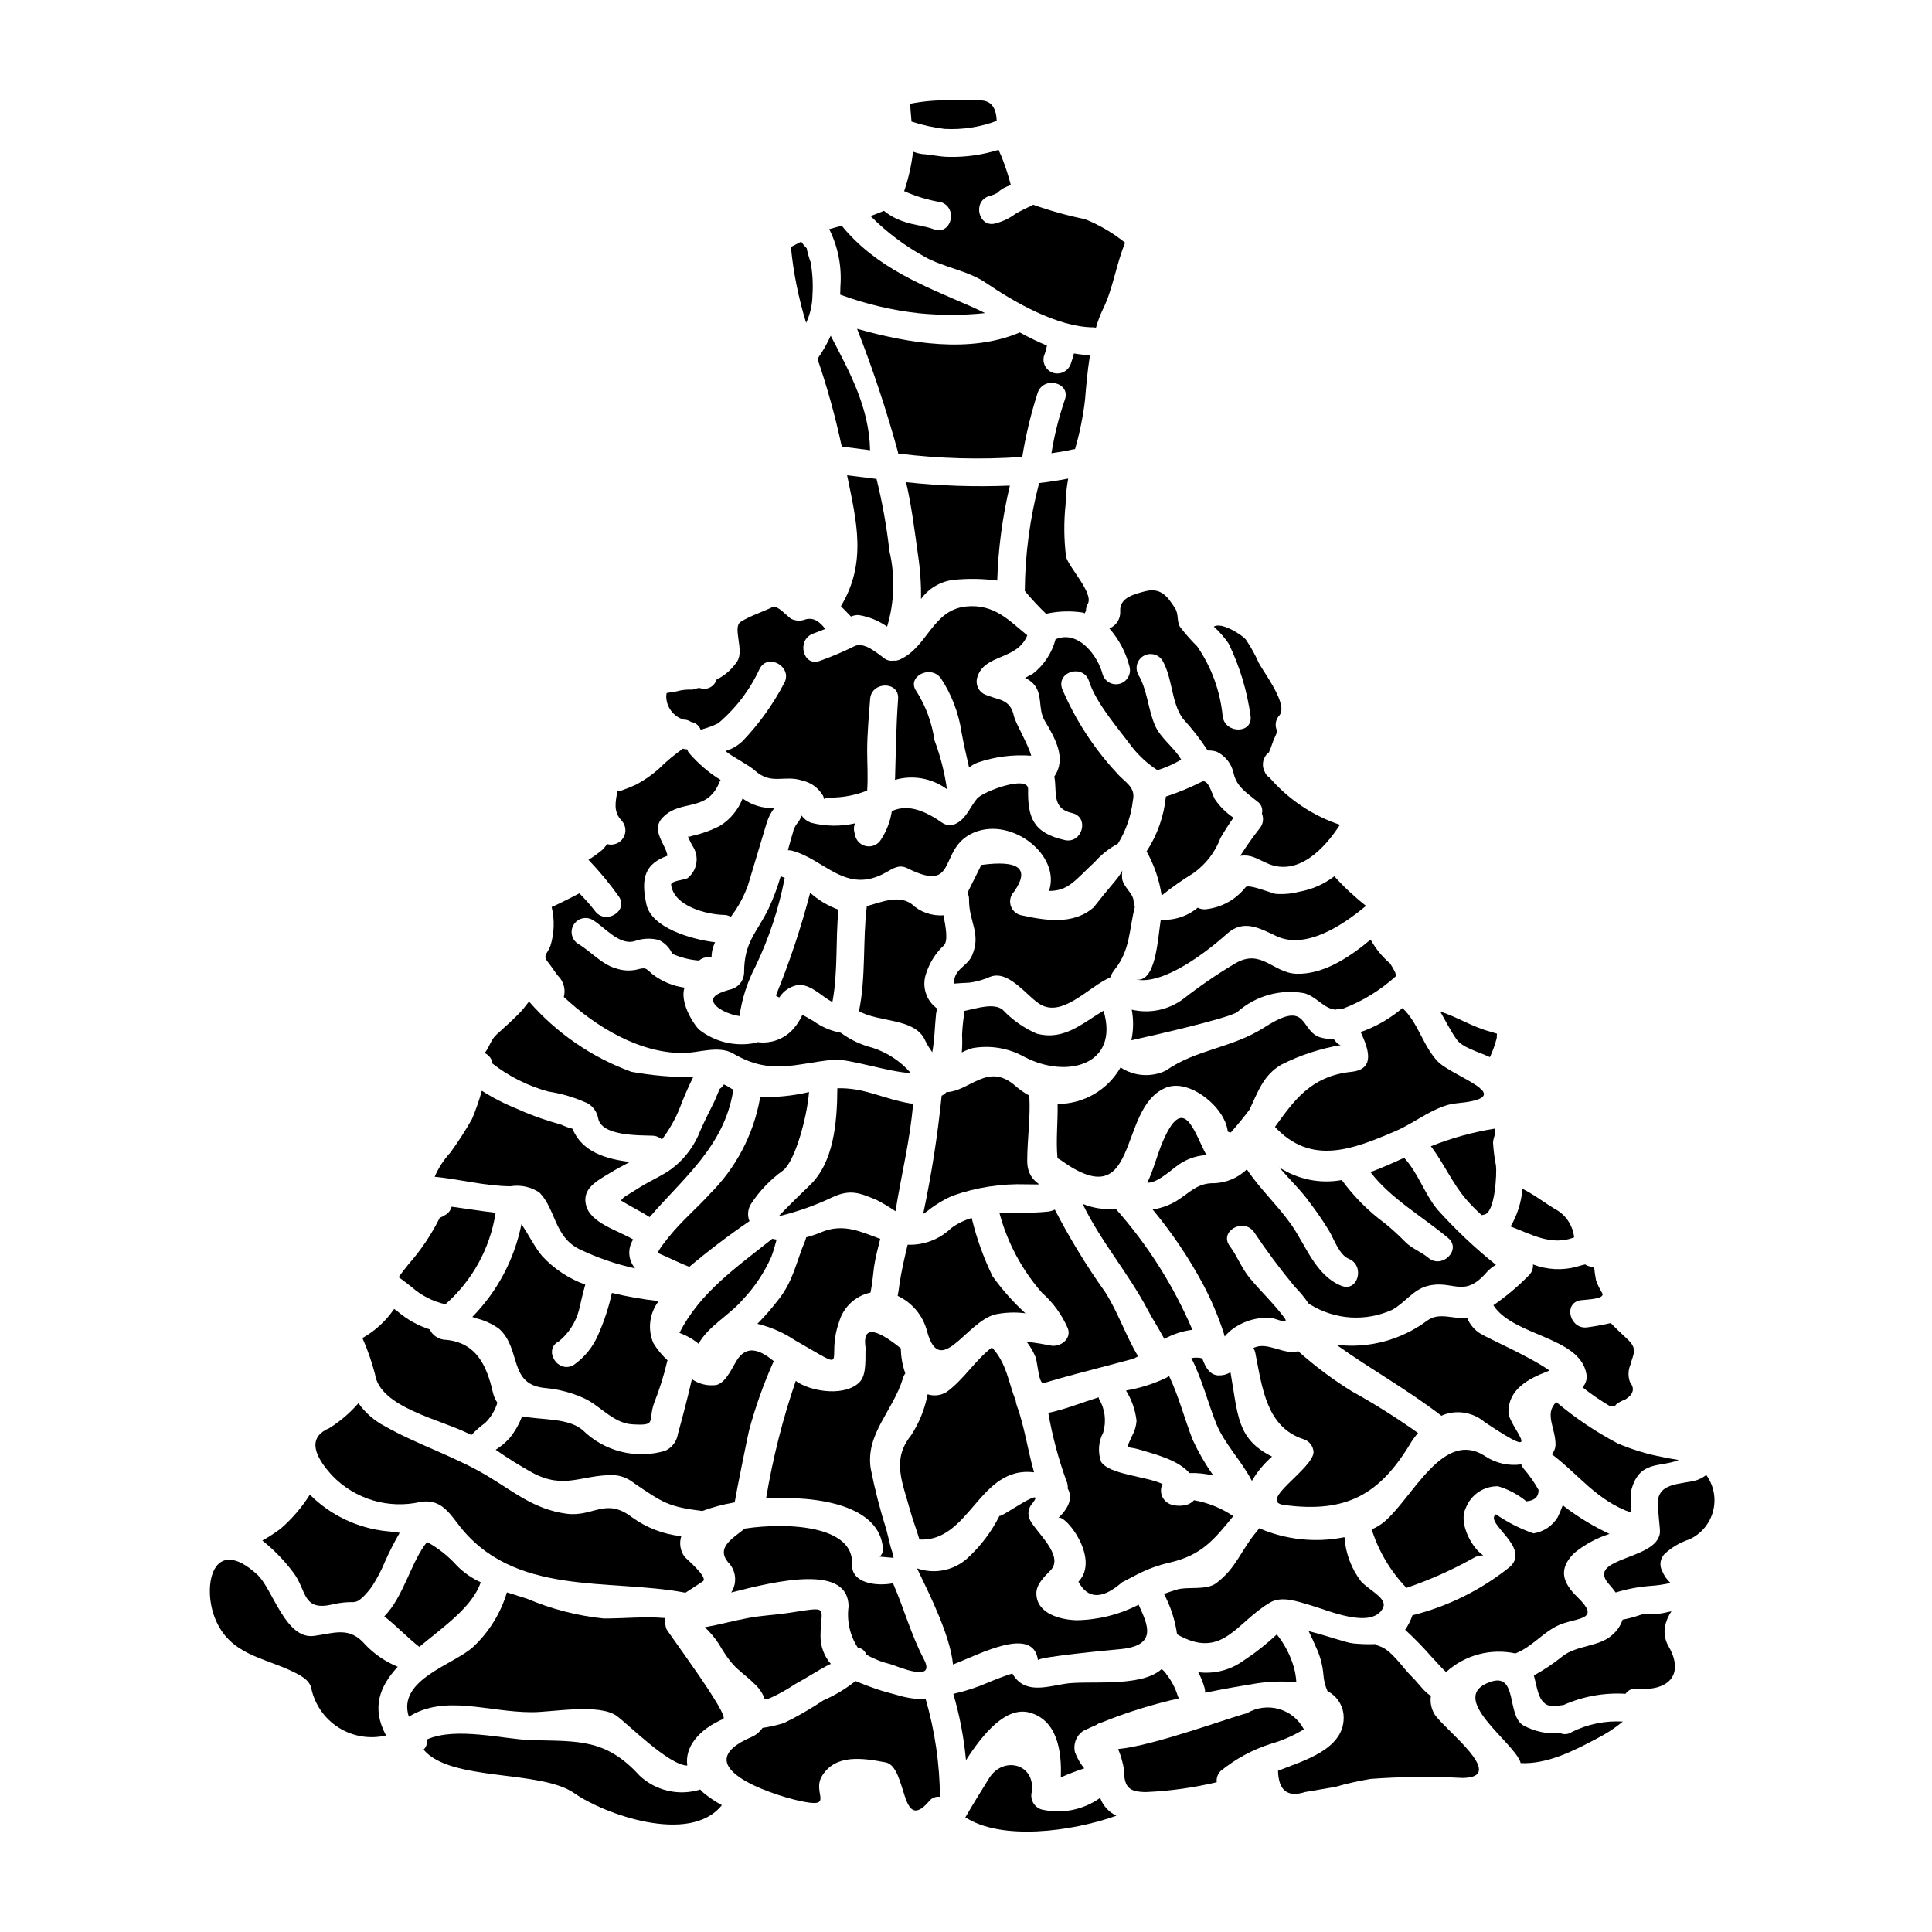 <?xml version="1.0" encoding="UTF-8"?>
<!-- Uploaded to: SVG Repo, www.svgrepo.com, Generator: SVG Repo Mixer Tools -->
<svg fill="#000000" width="800px" height="800px" version="1.1" viewBox="144 144 512 512" xmlns="http://www.w3.org/2000/svg">
 <g>
  <path d="m463.71 450.12c-3.348-6.277-6.027-16.879-11.762-3.121-1.254 3.027-2.285 7.055-3.898 10.434 2.996 0.16 7.152-4.328 9.406-5.477h0.004c1.906-1.102 4.051-1.734 6.25-1.836z"/>
  <path d="m342.53 522.99c1.676-6.195 3.832-12.246 6.445-18.105 0.031-0.066 0.062-0.098 0.094-0.16-3.148-2.578-6.539-4.328-9.211-1.062-1.516 1.836-3.094 6.602-5.992 7.375h0.004c-2.289 0.324-4.617-0.227-6.512-1.547-1.094 4.863-2.418 9.84-3.703 14.527-0.301 1.973-1.59 3.66-3.414 4.473-3.801 1.113-7.828 1.188-11.668 0.219-3.844-0.969-7.352-2.945-10.172-5.727-3.832-3.254-10.629-2.609-16.043-3.641-0.777 2.059-1.875 3.984-3.254 5.703-0.844 0.953-1.797 1.809-2.836 2.543-0.289 0.191-0.609 0.395-0.902 0.613 3.156 2.207 6.426 4.25 9.793 6.121 8.438 4.445 12.727 0.578 21.227 0.578 2.051 0.074 4.023 0.82 5.606 2.125 7.734 5.25 9.055 6.25 18.105 7.41 2.789-1.031 5.668-1.797 8.602-2.285 0.57-3.441 3.473-17.68 3.832-19.16z"/>
  <path d="m525.66 412.05c1.418 2.449 2.703 5.059 4.328 7.375 1.484 2.156 5.481 3.188 8.859 4.723 0.754-1.629 1.355-3.32 1.805-5.055 0-0.387 0.023-0.773 0.066-1.16l-1.934-0.582c-4.566-1.211-8.715-3.883-13.125-5.301z"/>
  <path d="m355.67 621.2c9.953 2.223 3.348-1.969 6.184-6.57 3.609-5.863 10.762-4.723 16.852-3.578 5.797 1.18 3.863 19.168 11.496 10.309 0.684-0.887 1.789-1.34 2.898-1.18-0.074-8.742-1.344-17.438-3.766-25.836-2.613-0.012-5.207-0.41-7.703-1.18-3.734-0.918-7.387-2.148-10.918-3.676-2.598 2.078-5.457 3.797-8.508 5.117-3.348 2.242-6.844 4.254-10.465 6.023-1.855 0.57-3.75 1-5.672 1.285-0.723 1.074-1.742 1.914-2.93 2.418-17.586 7.559 4.801 15.125 12.531 16.867z"/>
  <path d="m554.61 507.2c-5.055-3.609-15.715-8.246-18.164-9.699-1.66-0.98-2.941-2.488-3.641-4.281-3.769 0.484-7.312-1.641-10.629 0.789-6.891 5.125-15.484 7.406-24.008 6.379 9.117 6.508 18.875 11.918 27.832 18.809 0.195-0.105 0.398-0.203 0.609-0.285 3.723-1.34 7.879-0.578 10.887 1.996 17.234 11.531 6.25 1.18 6.25-2.703 0-5.996 5.25-8.859 10.5-10.824z"/>
  <path d="m329.57 618.24c-2.769 0.871-5.723 0.988-8.555 0.336s-5.438-2.047-7.551-4.043c-8.891-9.758-16.137-9.055-28.445-9.371-7.57-0.191-20.074-3.641-27.863-0.191v-0.004c0.152 0.996-0.184 2-0.902 2.707 7.152 8.57 30.926 5.219 39.973 11.562 7.574 5.379 30.539 13.852 39.078 3.148-1.75-0.934-3.402-2.047-4.926-3.316-0.293-0.281-0.551-0.539-0.809-0.828z"/>
  <path d="m231.32 522.44c-5.184 2.188-4.961 6.375 0.676 12.562 6.039 6.305 14.945 8.973 23.453 7.023 4.801-0.789 7.121 2.125 9.762 5.637 14.688 19.68 40.074 14.527 60.434 18.426 1.254-0.836 2.445-1.543 4.637-3.027 1.516-1.031-4.637-6.152-4.832-6.477h-0.004c-1.164-1.574-1.496-3.613-0.898-5.477-4.727-0.5-9.234-2.231-13.078-5.027-7.059-5.379-10.184 0.031-17.398-0.934-8.539-1.18-13.758-5.734-20.973-10.051-8.695-5.184-18.363-8.184-27.125-13.141h0.004c-2.777-1.449-5.172-3.535-6.988-6.09-2.215 2.559-4.801 4.773-7.668 6.574z"/>
  <path d="m344.52 590.8c0.984 1.016 1.73 2.238 2.188 3.574 0.461-0.086 0.914-0.207 1.355-0.355 2.309-1.051 4.531-2.289 6.637-3.703 3.027-1.609 5.961-3.609 8.984-5.156 0.164-0.086 0.336-0.152 0.516-0.191-1.805-2.055-2.785-4.707-2.754-7.441 0-7.926 2.801-7.797-8.469-6.09-3.609 0.547-7.152 0.676-10.727 1.355-3.867 0.707-7.637 1.77-11.469 2.449 1.43 1.312 2.684 2.809 3.734 4.441 4.203 7.215 5.527 6.606 10.004 11.117z"/>
  <path d="m385.59 383.57c-3.348-2.363-7.406-0.738-11.887 0.578v0.105c-1.094 9.016-0.191 18.684-2.062 27.703 5.219 3.031 14.531 1.77 17.398 7.477h-0.004c0.562 1.203 1.242 2.348 2.027 3.418 0.613-3.254 0.645-6.606 1-10.117 0.043-0.48 0.176-0.953 0.395-1.383-3.066-2.117-4.289-6.059-2.961-9.539 0.914-2.801 2.531-5.32 4.691-7.324 1.098-1.227 0.453-4.801-0.16-7.926-3.109 0.242-6.176-0.848-8.438-2.992z"/>
  <path d="m517.89 526.34c0.566-0.906 1.203-1.77 1.902-2.578-5.652-4.019-11.523-7.719-17.59-11.078-5.019-3.117-9.762-6.664-14.168-10.602-0.031 0-0.066 0.035-0.129 0.035-3.734 1.031-8.117-2.754-11.727-0.871v0.004c0.223 0.379 0.387 0.793 0.484 1.223 1.867 9.469 2.996 19.68 12.691 22.902 1.613 0.441 2.738 1.902 2.754 3.574-0.484 4.574-14.883 12.918-7.828 13.883 16.633 2.246 25.43-2.871 33.609-16.492z"/>
  <path d="m393.55 434.37c-1.062 10.52-2.699 20.973-4.894 31.312 0.332-0.172 0.645-0.375 0.93-0.609 2.07-1.672 4.344-3.066 6.769-4.156 6.277-2.238 12.922-3.273 19.582-3.055 7.344 0 0.289 0.871 0.289-6.219 0-5.766 0.906-11.562 0.547-17.297v-0.004c-1.352-0.734-2.617-1.617-3.766-2.641-7.281-6.297-11.887 1.484-18.23 1.738-0.332 0.402-0.75 0.719-1.227 0.93z"/>
  <path d="m240.05 498.6c1.355 3.078 2.465 6.254 3.316 9.504 1.289 8.953 17.32 11.98 25.258 16.043 0.105 0.039 0.199 0.094 0.289 0.16 1.117-1.188 2.348-2.266 3.672-3.223 1.504-1.484 2.613-3.32 3.223-5.344-0.559-0.824-0.957-1.742-1.18-2.711-1.676-7.312-4.449-13.109-12.273-13.949-1.406 0.012-2.75-0.574-3.703-1.609-0.309-0.336-0.551-0.73-0.711-1.156-3.082-0.977-5.941-2.555-8.41-4.641-0.32-0.254-0.707-0.547-1.094-0.789v0.004c-2.156 3.188-5.031 5.828-8.387 7.711z"/>
  <path d="m499.46 420.94c-0.395 0.094-1.156-0.355-2.027-1.613-1.129 0.059-2.262-0.062-3.352-0.355-5.766-1.574-3.059-10.371-14.852-2.801-8.918 5.734-17.91 5.734-26.316 11.566-3.859 1.832-8.398 1.504-11.949-0.867-1.68 2.941-4.109 5.391-7.039 7.094-2.93 1.703-6.262 2.598-9.648 2.598 0.098 4.894-0.48 9.469-0.031 14.398 0.273 0.117 0.535 0.258 0.785 0.422 21.254 15.352 14.957-13.465 27.703-19.039 5.606-2.481 13.109 3.285 15.496 8.023 0.605 1.098 1 2.297 1.156 3.543 0.266 0.059 0.527 0.133 0.785 0.223 1.738-1.996 3.414-3.996 4.992-6.121 2.223-4.723 3.641-9.086 8.375-11.852 5.008-2.547 10.379-4.309 15.922-5.219z"/>
  <path d="m249.64 482.46c1.16 0.84 2.285 1.676 3.414 2.578h-0.004c2.555 2.277 5.648 3.863 8.992 4.606 7.094-6.227 11.789-14.738 13.27-24.059 0-0.062 0.031-0.129 0.031-0.191-3.898-0.453-7.797-1.094-11.664-1.609l0.004-0.004c-0.234 0.945-0.855 1.75-1.711 2.219-0.223 0.129-0.449 0.262-0.703 0.395-0.227 0.117-0.465 0.215-0.711 0.293-2.227 4.492-5.039 8.672-8.359 12.426-0.906 1.094-1.742 2.223-2.559 3.348z"/>
  <path d="m284.19 409.41c-0.742 0.934-1.422 1.867-2.129 2.641-2.027 2.125-4.152 4.027-6.344 5.992-1.707 1.516-1.969 3.449-3.285 5.027v-0.004c0.992 0.445 1.738 1.312 2.031 2.363 0.023 0.137 0.035 0.281 0.031 0.422 4.394 3.414 9.418 5.934 14.785 7.406 3.621 0.555 7.144 1.617 10.473 3.148 1.441 0.832 2.449 2.258 2.754 3.898 0.871 4.894 11.18 4.512 14.594 4.672 0.867 0.055 1.684 0.406 2.32 1 1.875-2.477 3.422-5.184 4.606-8.055 1.078-2.883 2.305-5.715 3.672-8.473-5.5 0.043-10.988-0.43-16.395-1.418-10.465-3.82-19.793-10.227-27.113-18.621z"/>
  <path d="m269.05 440.62c-1.734 3.047-3.637 5.996-5.703 8.828-1.738 1.887-3.144 4.051-4.152 6.41 6.691 0.645 13.273 2.449 20.074 2.516 2.684-0.449 5.441 0.148 7.699 1.672 4.285 4.328 3.902 11.695 10.535 14.98 4.723 2.277 9.695 3.992 14.816 5.117-1.863-2.156-2.074-5.285-0.516-7.668-4.188-2.449-11.211-4.348-12.465-8.953-1.254-4.606 3.027-6.637 6.25-8.633 1.707-1.062 3.543-2 5.344-2.965-6.297-0.738-12.758-2.672-15.203-8.793-1.02-0.254-2.012-0.613-2.961-1.066-1.84-0.516-3.641-1.094-5.449-1.703-2.125-0.742-4.121-1.516-6.152-2.449h0.004c-3.305-1.32-6.481-2.941-9.484-4.848-0.715 2.57-1.594 5.098-2.637 7.555z"/>
  <path d="m396.85 404.67c0.867-0.098 2.219-0.16 4.121-0.262 1.898-0.266 3.754-0.793 5.508-1.574 5.117-1.902 10.113 5.863 13.621 7.57 5.902 2.902 12.469-4.93 18.105-7.375l0.004-0.004c0.293-0.766 0.707-1.48 1.223-2.125 4.156-5.188 3.766-10.598 5.312-16.531-0.199-0.457-0.309-0.949-0.32-1.449 0-2.188-2.898-3.898-3.059-6.246-0.223-2.965 1-2.547-1.996 0.996-1.902 2.223-3.738 4.481-5.543 6.797-5.379 4.723-12.727 3.512-19.457 2.031v-0.004c-1.258-0.371-2.234-1.379-2.562-2.652s0.031-2.625 0.953-3.566c4.219-6.055 1.32-8.406-8.699-7.055-1.18 2.363-2.32 4.672-3.481 6.992-0.066 0.094-0.129 0.223-0.223 0.395 0.324 0.531 0.48 1.148 0.449 1.773-0.062 5.926 3.316 9.055 0.789 14.852-1.316 3.019-4.922 3.551-4.746 7.438z"/>
  <path d="m540.12 443.1c-5.801 0.918-11.477 2.484-16.926 4.672 3.445 4.481 5.637 9.762 9.406 14.141 1.273 1.461 2.641 2.84 4.09 4.121 0.168-0.055 0.34-0.098 0.516-0.125 3.059-0.293 3.481-11.117 3.25-12.949h0.004c-0.406-2.027-0.672-4.086-0.789-6.152 0.027-1.289 0.898-2.547 0.449-3.707z"/>
  <path d="m596.17 534.88c-0.789 0.621-1.684 1.102-2.641 1.414-4.219 1.18-10.73 0.453-10.18 6.891 0.16 2.062 0.355 4.094 0.547 6.156 0.738 8.266-20.262 7.055-13.434 14.562l0.004 0.004c0.605 0.676 1.176 1.387 1.707 2.125 2.953-0.918 6-1.5 9.082-1.738 1.836-0.117 3.656-0.383 5.445-0.789-0.953-0.875-1.699-1.953-2.191-3.148-0.812-1.469-0.574-3.297 0.582-4.512 1.883-1.77 4.141-3.102 6.602-3.894 3.109-1.422 5.422-4.164 6.289-7.473 0.867-3.309 0.203-6.832-1.812-9.598z"/>
  <path d="m200.95 572.79c3.832 9.695 12.691 10.371 20.582 14.168 1.805 0.871 4.418 2.156 4.934 4.328v0.004c0.887 4.344 3.5 8.141 7.242 10.523 3.738 2.379 8.285 3.137 12.598 2.102-3.996-7.441-1.574-13.141 3.094-18.199-3.211-1.328-6.117-3.301-8.535-5.797-4.25-5.027-8.184-3.094-13.656-2.387-7.57 1-10.922-12.434-14.98-16.203-11.785-10.832-14.691 2.859-11.277 11.461z"/>
  <path d="m289.63 399.52c0.789 1 1.449 2.094 2.25 3.094 1.445 1.41 2.047 3.477 1.574 5.441 0 0.031-0.035 0.062-0.066 0.129 8.66 8.055 20.039 14.883 31.57 14.883 4.121 0 9.445-2.125 13.336 0.129 10.016 5.859 16.363 2.641 26.574 1.641 3.961-0.355 14.621 3.285 20.52 3.543v0.004c-2.719-3.133-6.242-5.461-10.188-6.731-3.023-0.766-5.871-2.113-8.379-3.965-2.629-0.488-5.117-1.555-7.281-3.125l-2.898-1.641h0.004c-0.574 1.277-1.32 2.469-2.227 3.539-2.375 2.824-6.039 4.223-9.691 3.707-0.105 0.059-0.211 0.113-0.324 0.16-5.367 1.168-10.98-0.145-15.273-3.574-1.934-2.16-4.93-7.477-3.734-11.02-3.082-0.43-6-1.648-8.469-3.543-1.934-1.613-1.516-1.938-4.449-1.18-1.766 0.336-3.586 0.199-5.281-0.395-3.734-1.027-6.668-4.539-9.922-6.438v-0.004c-1.734-1.047-2.309-3.293-1.289-5.047 1.023-1.75 3.262-2.359 5.027-1.363 3.219 1.902 6.992 6.797 11.113 5.668 2.074-0.766 4.332-0.875 6.473-0.32 1.582 0.746 2.84 2.039 3.543 3.637 2.246 1.023 4.656 1.637 7.117 1.809 0.914-0.785 2.148-1.078 3.316-0.789-0.02-1.406 0.301-2.797 0.934-4.059-6.477-0.789-16.926-3.863-18.23-10.117-1.547-7.246-0.16-10.695 5.606-12.82-0.547-3.254-4.606-6.828-1.156-10.234 4.828-4.863 11.727-1.094 15.008-9.445l-0.004 0.004c0.059-0.141 0.133-0.273 0.23-0.395-3.172-1.961-6.019-4.406-8.441-7.246-0.195-0.254-0.328-0.555-0.391-0.871-0.293 0-0.586-0.031-0.871-0.098l-0.254-0.094h-0.004c-2.297 1.602-4.453 3.402-6.441 5.379-1.809 1.609-3.805 2.996-5.945 4.137-1.27 0.59-2.57 1.113-3.894 1.574-0.395 0.031-0.742 0.098-1.129 0.16-0.449 2.965-1.156 5.41 1.18 7.871 1.125 1.262 1.281 3.109 0.387 4.543-0.895 1.43-2.629 2.098-4.25 1.641-0.422 0.516-0.809 1.031-1.254 1.484h-0.004c-1.16 0.988-2.402 1.883-3.707 2.672 2.914 3.047 5.606 6.301 8.055 9.73 2.676 3.961-3.734 7.664-6.406 3.734h-0.004c-1.25-1.609-2.606-3.137-4.059-4.574-2.801 1.48-7.086 3.609-7.344 3.609 0.828 3.402 0.715 6.965-0.324 10.305-1.008 2.586-2.293 2.41-0.23 4.859z"/>
  <path d="m333.88 324.11c-0.258 0.883-0.867 1.625-1.684 2.051-0.82 0.426-1.773 0.5-2.648 0.203-0.613-0.191-1.609 0.395-2.223 0.395-1.305-0.07-2.609 0.07-3.867 0.422-0.902 0.254-1.871 0.289-2.801 0.48-0.031 0.227-0.062 0.484-0.098 0.742-0.027 2.879 1.832 5.434 4.578 6.297 0.727-0.012 1.438 0.211 2.027 0.641h0.062c1.121 0.191 2.059 0.965 2.449 2.031 1.613-0.398 3.18-0.973 4.672-1.707 4.676-3.961 8.422-8.898 10.984-14.465 2.191-4.219 8.73-0.48 6.539 3.738h-0.004c-2.941 5.652-6.672 10.859-11.078 15.461-1.285 1.223-2.844 2.129-4.543 2.641 2.285 1.805 5.797 3.418 7.797 5.156 4.508 3.996 7.664 1.031 12.723 2.703v0.004c2.098 0.484 3.922 1.766 5.09 3.574 0.289 0.375 0.469 0.82 0.516 1.289 0.16-0.16 0.582-0.355 1.707-0.395 3.25-0.004 6.473-0.602 9.504-1.77 0.07-0.039 0.148-0.062 0.227-0.066 0.254-3.672 0-7.438 0-10.531 0-4.512 0.449-9.246 0.789-13.777 0.355-4.723 7.766-4.766 7.41 0-0.516 7.027-0.613 14.078-0.809 21.133 0 0.098-0.031 0.223-0.031 0.324v-0.004c4.719-1.367 9.801-0.465 13.758 2.449l0.031 0.031c-0.629-4.445-1.738-8.809-3.32-13.012-0.656-4.578-2.266-8.969-4.723-12.887-2.871-3.801 3.574-7.277 6.406-3.543h0.004c2.863 4.328 4.738 9.234 5.496 14.371 0.449 2.481 1.254 6.121 1.996 9.309 0.711-0.586 1.52-1.043 2.387-1.352 4.523-1.535 9.312-2.137 14.074-1.773-0.707-2.832-4.188-8.695-4.574-10.5-1.062-4.859-4.281-4.09-8.055-5.902l0.004-0.004c-1.441-0.859-2.137-2.566-1.711-4.188 1.738-6.508 10.566-4.543 13.305-11.309-4.766-3.863-8.762-8.438-16.301-7.637-8.793 0.938-10.148 10.664-17.32 13.98h0.004c-0.574 0.301-1.227 0.422-1.871 0.355-0.852 0.145-1.727-0.078-2.41-0.609-2.129-1.547-5.481-4.543-8.055-3.148-2.906 1.445-5.898 2.715-8.957 3.801-4.445 1.77-6.344-5.41-1.969-7.152 1.129-0.453 2.254-0.84 3.348-1.289-1.32-1.641-2.754-3.09-5.117-2.574h0.004c-1.289 0.539-2.746 0.488-3.996-0.133-0.965-0.676-3.672-3.672-4.797-3.125-2.754 1.355-5.926 2.316-8.504 3.938-2.285 1.418 0.969 7.438-0.902 10.434h-0.004c-1.371 2.098-3.277 3.789-5.519 4.898z"/>
  <path d="m574.07 600.23c-4.664-0.273-9.32 0.676-13.504 2.758-0.902 0.633-2.07 0.754-3.09 0.32-3.394 0.289-6.801-0.43-9.789-2.062-4.481-2.606-1.387-14.105-8.73-11.527-11.887 4.121 6.57 16.137 8.023 21.453v0.066c7.055 0.355 14.168-3.285 20.324-6.574h-0.004c2.418-1.219 4.688-2.703 6.769-4.434z"/>
  <path d="m499.46 484.75c-6.891-2.801-9.34-10.727-13.434-16.461-3.481-4.894-8.215-9.309-11.594-14.398-2.328 2.231-5.383 3.535-8.602 3.672-4.606-0.129-6.606 2.609-10.211 4.797-1.895 1.105-3.984 1.84-6.156 2.164 5.113 6.16 9.598 12.816 13.383 19.871 2.195 4.152 4.027 8.484 5.477 12.949 0.098 0.355 0.16 0.582 0.223 0.84 0.77-0.902 1.66-1.699 2.641-2.363 2.848-1.906 6.25-2.805 9.668-2.547 1.062 0.031 5.09 2.062 3.512-0.062-2.754-3.703-6.219-6.957-9.184-10.531-2.188-2.641-3.281-5.797-5.312-8.504-2.832-3.832 3.574-7.539 6.41-3.734v-0.004c3.352 5.027 6.965 9.875 10.82 14.527 1.383 1.398 2.633 2.918 3.738 4.543 0.129 0.062 0.289 0.16 0.449 0.254 6.566 4.031 14.707 4.527 21.711 1.324 3.191-1.77 5.543-5.281 9.152-6.25 6.859-1.902 9.664 3.543 15.883-3.734 0.695-0.762 1.508-1.406 2.41-1.902-5.559-4.453-10.742-9.352-15.504-14.648-3.512-4.285-5.09-9.664-8.828-13.723-2.965 1.352-5.902 2.672-8.922 3.797 5.379 7.059 13.918 11.855 20.586 17.461 3.641 3.094-1.609 8.312-5.25 5.25-1.871-1.574-4.414-2.481-6.121-4.219-1.68-1.719-3.453-3.344-5.312-4.863-4.41-3.227-8.289-7.117-11.504-11.535-5.742 1.051-11.672-0.148-16.559-3.348 2.672 3.188 5.832 6.152 8.086 9.344 1.82 2.394 3.519 4.875 5.094 7.438 1.32 2.223 2.672 6.375 5.215 7.441 4.379 1.777 2.481 8.93-1.965 7.156z"/>
  <path d="m359.31 222.25c0.195-2.93 0.031-5.875-0.484-8.762-0.441-1.223-0.797-2.473-1.062-3.742-0.016-0.016-0.039-0.027-0.062-0.031-0.504-0.52-0.969-1.078-1.387-1.672-1.289 0.676-2.578 1.32-2.609 1.387-0.031 0.066-0.062 0.094-0.098 0.16 0.668 6.777 2.019 13.473 4.027 19.98 1.07-2.297 1.641-4.789 1.676-7.32z"/>
  <path d="m510.42 570.31c1.449-2.547-2.801-4.383-5.606-7.059l0.004 0.004c-2.656-3.426-4.227-7.566-4.512-11.887-7.602 1.535-15.492 0.711-22.613-2.363-0.129 0.16-0.227 0.355-0.395 0.547-4.606 5.41-5.512 9.84-10.949 13.98-2.672 2.027-7.699 0.84-10.531 1.738-1.18 0.355-2.254 0.738-3.348 1.125l-0.004 0.004c1.773 3.348 2.949 6.977 3.477 10.727 12.047 6.859 15.527-3.094 24.645-8.441 3.188-1.867 7.477-0.191 10.664 0.707 4.574 1.305 16.012 6.426 19.168 0.918z"/>
  <path d="m408.14 176.04c-0.129-2.996-1.094-5.445-4.477-5.445l-7.894 0.004c-3.543-0.09-7.086 0.211-10.562 0.898-0.031 0.031 0.16 2.574 0.355 4.723 2.84 0.926 5.762 1.57 8.73 1.934 4.711 0.262 9.43-0.457 13.848-2.113z"/>
  <path d="m460.22 375.42c3.309-2.332 5.836-5.609 7.246-9.402 1.094-1.871 2.191-3.609 3.418-5.316-1.941-1.301-3.617-2.965-4.934-4.898-0.789-1.387-1.703-5.41-3.414-4.668h0.004c-3.086 1.559-6.285 2.883-9.57 3.961-0.508 5.184-2.266 10.168-5.117 14.527 2.027 3.625 3.383 7.586 3.996 11.691 2.664-2.137 5.461-4.106 8.371-5.894z"/>
  <path d="m285.02 597.75c5.348 0 17.75-2.383 22.434 1 2.965 2.156 13.855 13.109 18.684 13.141-0.707-4.992 3.148-9.602 9.504-12.336 1.934-0.789-14.957-23.324-15.109-24.008h0.004c-0.23-0.898-0.352-1.824-0.355-2.754-5.375-0.453-10.695 0.125-16.199 0.125-7-0.723-13.852-2.492-20.328-5.25-1.676-0.547-3.484-1.094-5.316-1.672-1.637 5.469-4.68 10.41-8.824 14.336-5.059 4.797-20.359 8.695-17.172 18.617 9.648-5.996 20.828-1.199 32.68-1.199z"/>
  <path d="m497.61 376.23c-2.734 2.094-5.934 3.5-9.324 4.094-2.055 0.535-4.184 0.719-6.301 0.551-1.156-0.227-7.344-2.754-7.922-1.707v-0.004c-2.484 3.141-6.082 5.195-10.047 5.734-0.887 0.188-1.809 0.062-2.613-0.352-2.731 2.285-6.238 3.426-9.789 3.188-0.84 5.445-1.324 17.137-6.828 15.785 7.215 1.77 18.777-7.023 24.402-12.078 4.348-3.898 8.602-1.48 13.078 0.645 7.57 3.543 17.105-2.481 23.742-8.023-3.019-2.367-5.828-4.988-8.398-7.832z"/>
  <path d="m515.67 411.14c-2.863 2.43-6.094 4.387-9.57 5.797-0.516 0.191-1.031 0.395-1.516 0.547 2 4.328 4.094 9.887-2.481 10.562-10.855 1.129-15.332 7.871-20.227 14.594 9.664 10.34 20.617 5.992 32.273 0.965 4.93-2.125 10.371-6.731 15.816-7.215 6.926-0.645 8.121-1.902 6.832-3.449v0.004c-0.254-0.18-0.484-0.395-0.676-0.641-2.578-2.125-8.762-4.723-10.953-6.863-4.027-4.059-5.25-10.34-9.5-14.301z"/>
  <path d="m512.41 399.35c-2.094-1.785-3.848-3.934-5.184-6.344-5.863 4.894-12.594 9.246-19.621 9.055-6.215-0.191-9.309-6.766-16.168-2.801v-0.004c-4.809 2.848-9.422 6-13.82 9.445-3.914 2.934-8.926 3.984-13.688 2.867 0.496 2.684 0.465 5.438-0.102 8.109 3.062-0.672 25.898-5.797 28.09-7.504h0.004c4.84-4.285 11.383-6.117 17.746-4.961 3.254 0.902 5.219 4.156 8.312 4.348 0.562-0.188 1.152-0.266 1.742-0.223 0.094-0.031 0.156 0 0.289-0.066l-0.004-0.004c5.144-1.973 9.875-4.891 13.949-8.598-0.047-0.316-0.109-0.625-0.191-0.934-0.402-0.82-0.855-1.617-1.355-2.387z"/>
  <path d="m271.4 563.32c-2.352-1.062-4.488-2.547-6.301-4.387-2.269-2.523-4.949-4.652-7.922-6.297-4.219 5.188-6.219 14.562-11.34 19.715 3.223 2.512 6.188 5.672 9.277 8.086 6.59-5.461 14.094-10.613 16.285-17.117z"/>
  <path d="m221.57 560.52c3.832 4.797 2.363 10.727 10.789 8.602 1.766-0.398 3.57-0.582 5.383-0.547 0.16 0 0.293-0.098 0.453-0.098 1.383-0.098 3.938-3.348 4.574-4.348l-0.004-0.004c1.25-1.965 2.328-4.031 3.219-6.184 1.164-2.648 2.481-5.231 3.938-7.731-1.062-0.191-2.191-0.324-3.387-0.422l0.004 0.004c-7.723-0.789-14.934-4.211-20.422-9.695-2.121 3.371-4.727 6.406-7.734 9.016-1.547 1.16-3.172 2.211-4.859 3.148 3.016 2.406 5.723 5.18 8.047 8.258z"/>
  <path d="m522.34 592.82c-1.609-1.355-2.754-3.125-4.285-4.574-2.254-2.223-5.312-6.957-8.375-7.953-0.41-0.117-0.793-0.316-1.125-0.586-2 0.078-4 0.012-5.992-0.191-1.902-0.191-7.152-2.125-11.758-3.25 0.707 1.418 1.352 2.867 1.934 4.219 1.086 2.277 1.75 4.734 1.969 7.246 0.102 1.535 0.473 3.039 1.094 4.449 2.66 1.352 4.32 4.098 4.285 7.082 0 8.57-11.246 11.5-17.398 14.012 0.129 5.25 2.547 7.121 7.152 5.637 2.672-0.449 5.312-0.902 7.957-1.352l0.004 0.004c3.082-0.887 6.211-1.598 9.371-2.129 8.121-0.602 16.273-0.688 24.402-0.258 12.367-0.129-5.25-13.207-7.441-16.945-0.848-1.445-1.18-3.137-0.934-4.797-0.297-0.188-0.582-0.395-0.859-0.613z"/>
  <path d="m417.8 198.25c-0.125 0.062-0.191 0.16-0.32 0.223v0.004c-1.5 0.645-2.965 1.375-4.383 2.191-1.52 1.148-3.25 1.988-5.09 2.481-4.543 1.512-6.477-5.637-1.969-7.152 0.762-0.191 1.5-0.473 2.195-0.84 0.453-0.438 0.949-0.832 1.477-1.18 0.703-0.363 1.426-0.688 2.164-0.965-0.652-2.519-1.461-4.992-2.418-7.41-0.293-0.676-0.582-1.285-0.84-1.898-4.246 1.34-8.688 1.969-13.141 1.867-2.449 0-4.641-0.609-7.023-0.738v-0.004c-0.852-0.109-1.684-0.328-2.484-0.645-0.41 3.562-1.203 7.074-2.359 10.469 3.16 1.402 6.481 2.398 9.891 2.965 4.445 1.641 2.543 8.793-1.969 7.152-2.609-0.969-5.41-1.094-8.055-2.062h0.004c-1.902-0.613-3.672-1.574-5.219-2.836-1.156 0.484-2.363 0.934-3.543 1.387 4.215 4.254 9.02 7.875 14.27 10.758 5.059 2.871 11.434 3.641 16.266 6.926 7.246 4.93 18.941 11.809 28.602 11.809h0.004c0.195 0.016 0.391 0.047 0.582 0.094 0.473-1.703 1.098-3.363 1.867-4.957 2.641-5.316 3.512-11.984 5.863-17.559-3.211-2.602-6.793-4.707-10.625-6.246-4.668-0.953-9.262-2.234-13.746-3.832z"/>
  <path d="m468.02 333.8c-0.645-6.644-2.973-13.02-6.762-18.52-1.59-1.578-3.074-3.258-4.445-5.027-0.996-1.355-0.418-3.481-1.352-4.961-2.094-3.316-3.902-5.734-8.215-4.543-2.481 0.676-6.543 1.574-6.379 5.117 0.172 2.019-0.988 3.914-2.867 4.672 2.559 2.926 4.391 6.414 5.348 10.18 0.492 1.957-0.668 3.949-2.613 4.484-1.945 0.535-3.961-0.582-4.535-2.516-1.18-4.723-6.379-11.887-12.469-9.277-0.945 3.613-3.051 6.816-5.992 9.117-0.129 0.062-1 0.547-2.094 1.129 0.762 0.34 1.461 0.809 2.062 1.387 2.832 2.867 1.223 6.731 3.148 9.949 2.832 4.769 5.828 10.02 2.543 14.789 0.809 3.996-0.871 8.438 4.723 9.695 4.672 1.062 2.707 8.215-1.969 7.152-8.246-1.867-9.84-5.828-9.695-13.496 0.062-3.863-11.984 0.613-13.531 2.512-1.867 2.254-2.754 5.059-5.344 6.512v-0.008c-1.148 0.691-2.586 0.691-3.734 0-3.996-2.801-8.859-5.348-13.5-3.191-0.41 2.703-1.398 5.285-2.898 7.574-0.773 1.25-2.207 1.934-3.664 1.746-1.457-0.188-2.672-1.211-3.102-2.617-0.094-0.395-0.16-0.742-0.254-1.098h-0.004c-0.207-0.781-0.152-1.613 0.164-2.363-3.801 0.859-7.754 0.816-11.535-0.129-1.051-0.352-1.965-1.027-2.609-1.934-0.234 0.629-0.547 1.227-0.934 1.773-0.422 0.484-0.766 1.027-1.027 1.609-0.066 0.188-0.141 0.371-0.23 0.551-0.027 0.082-0.035 0.168-0.031 0.258-0.516 1.641-0.965 3.316-1.418 4.996v-0.004c0.324 0 0.648 0.031 0.965 0.094 8.699 2.191 14.402 11.855 25.066 5.766 1.934-1.094 3.445-2.156 5.606-1.094 13.914 6.957 7.824-5.348 17.711-9.469 10.117-4.188 23.035 6.152 19.84 15.492 5.156 0 6.894-2.801 12.082-7.633h0.004c1.754-1.984 3.848-3.641 6.184-4.894 2.137-3.469 3.488-7.367 3.961-11.414 0.836-3.703-2.129-4.766-4.383-7.438v-0.004c-6.051-6.531-10.922-14.062-14.398-22.258-1.449-4.578 5.703-6.512 7.152-1.969 1.871 5.863 7.699 12.469 11.371 17.43 1.891 2.406 4.168 4.484 6.734 6.152 0 0.02 0.012 0.031 0.031 0.031 2.203-0.68 4.316-1.621 6.297-2.801-1.871-3.281-5.543-5.668-7.023-9.246-1.805-4.328-1.934-9.18-4.348-13.27-0.949-1.762-0.332-3.957 1.398-4.965 1.727-1.008 3.941-0.465 5.008 1.227 2.707 4.641 2.32 11.242 5.449 15.43 2.41 2.617 4.594 5.43 6.539 8.41 0.84-0.047 1.684 0.074 2.477 0.355 2.281 1.137 3.91 3.262 4.414 5.762 0.84 3.609 3.641 5.219 6.297 7.41 1.023 0.711 1.496 1.984 1.18 3.188 0.555 1.324 0.32 2.844-0.609 3.938-1.828 2.324-3.539 4.742-5.117 7.246 2.801-0.395 4.156 0.676 7.121 1.996 8.152 3.609 15.203-3.898 19.285-10.211-7.211-2.41-13.641-6.715-18.617-12.465-0.645-0.406-1.133-1.02-1.383-1.738-0.859-1.734-0.363-3.832 1.18-4.996 0.289-0.707 0.609-1.418 0.836-2.156 0.324-1.129 1-2.285 1.387-3.449h-0.004c-0.73-1.367-0.512-3.051 0.547-4.188 2.484-2.801-4.184-11.434-5.477-13.945h0.004c-0.941-2.137-2.074-4.188-3.383-6.121-0.871-1.18-6.543-4.832-8.504-3.449v0.004c1.488 1.336 2.812 2.852 3.934 4.508 2.938 6.066 4.894 12.555 5.801 19.234 0.562 4.719-6.848 4.652-7.398-0.02z"/>
  <path d="m435.55 620.46c-4.504 3.211-10.172 4.328-15.559 3.062-1.926-0.613-3.051-2.609-2.578-4.574 1.094-7.543-7.57-9.73-11.309-3.672-2.059 3.316-4.121 6.633-6.086 10.016l0.004 0.004c-0.059 0.109-0.137 0.207-0.23 0.285 9.504 6.25 28.152 3.867 40.074-0.395v0.004c-2.004-0.949-3.555-2.648-4.316-4.731z"/>
  <path d="m588.86 530.91c-1.609-0.289-3.188-0.516-4.281-0.789v0.004c-4.082-0.762-8.07-1.973-11.887-3.609-5.797-3.062-11.25-6.734-16.27-10.953-3.223 3.148-0.191 6.859-0.191 11.242-0.004 0.953-0.359 1.871-1 2.574 7.055 5.285 11.949 12.34 21.098 15.496-0.137-1.965-0.148-3.938-0.031-5.902 2.125-8.156 7.699-6 12.562-8.062z"/>
  <path d="m401.7 421.77c4.723-0.848 9.59-0.027 13.777 2.32 11.242 5.902 25.254 2.125 20.973-12.242-5.512 3.219-10.469 8.055-17.75 6.055h-0.004c-3.379-1.473-6.426-3.613-8.957-6.297-2.285-1.867-6.637-0.48-10.234 0.324v0.789l0.004-0.004c-0.281 1.828-0.465 3.668-0.547 5.512 0.074 1.559 0.051 3.117-0.07 4.672 0.902-0.461 1.84-0.836 2.809-1.129z"/>
  <path d="m420.13 486.59c2.949 2.609 5.293 5.832 6.859 9.449 1.062 2.832-2.062 5.059-4.574 4.543-1.453-0.293-3.863-0.738-6.348-1v-0.004c0.969 1.238 1.762 2.606 2.359 4.059 0.516 1.18 0.84 7.281 2.156 6.894 5.606-1.707 11.309-3.125 16.977-4.641 2.285-0.609 4.609-1.223 6.926-1.836l0.004 0.004c0.359-0.23 0.738-0.434 1.125-0.613-3.285-5.445-5.379-11.852-8.824-17.168-4.93-6.918-9.355-14.18-13.25-21.727-0.527 0.258-1.09 0.434-1.672 0.516-4.223 0.484-8.637 0.223-12.988 0.453v-0.004c2.082 7.797 5.934 15.008 11.25 21.074z"/>
  <path d="m570.53 550.5c-4.023-1.887-7.848-4.176-11.414-6.828-0.355-0.254-0.645-0.516-0.965-0.789-0.391 1.098-0.844 2.172-1.355 3.219-1.406 2.293-3.754 3.852-6.41 4.258-3.535-1.227-6.883-2.93-9.957-5.059-3.219 2.285 9.246 8.695 3.801 13.852h0.004c-7.606 6.137-16.453 10.543-25.93 12.918-0.457 1.363-1.105 2.656-1.934 3.832 2.438 2.231 4.75 4.598 6.922 7.086 1.387 1.418 2.547 2.867 3.938 4.125 4.965-4.512 11.805-6.348 18.359-4.934 4.766-1.836 7.871-6.375 12.66-7.953 4.785-1.578 9.664-1.285 3.832-6.926-4.059-3.961-5.152-7.477-0.902-11.727h0.004c2.769-2.262 5.941-3.981 9.348-5.074z"/>
  <path d="m564.41 508.11c0.25 1.277-0.133 2.598-1.027 3.543 2.297 1.809 4.703 3.465 7.215 4.961 0.57-0.07 1.152-0.02 1.703 0.16-1.156-0.395 2.418-1.969 2.418-1.898 2.16-1.355 2.578-2.871 1.254-4.578-0.562-1.488-0.527-3.141 0.098-4.606 0.789-2.996 1.996-4.188-0.789-6.797-1.516-1.418-3-2.801-4.418-4.281h0.004c-2.008 0.48-4.035 0.855-6.082 1.125-4.672 0.809-6.672-6.344-1.969-7.152 1.254-0.191 6.637-0.254 5.801-1.867-0.664-1.066-1.215-2.203-1.645-3.383-0.238-1.18-0.41-2.375-0.516-3.574-0.848 0.02-1.676-0.215-2.387-0.676-0.609 0.129-1.32 0.324-2.25 0.613-3.824 1.031-7.875 0.816-11.57-0.613 0.09 1.047-0.285 2.082-1.027 2.832-2.891 2.961-6.062 5.637-9.469 7.992 5.363 8.277 22.914 8.277 24.656 18.199z"/>
  <path d="m441.36 563.32c1.324-0.676 2.641-1.355 3.965-2.062h-0.004c2.691-1.395 5.551-2.445 8.504-3.125 8.828-1.969 12.109-6.41 17.008-12.34-3.133-2.121-6.68-3.559-10.402-4.219-0.5 0.547-1.133 0.953-1.84 1.18-1.379 0.391-2.844 0.379-4.219-0.031-1.082-0.348-1.957-1.148-2.398-2.195-0.438-1.047-0.398-2.234 0.109-3.25-4.152-2.031-14.301-2.516-16.301-5.926h0.004c-0.891-2.547-0.68-5.348 0.578-7.731 0.883-3 0.477-6.234-1.125-8.922l-0.098-0.395c-4.059 1.258-8.887 3.223-13.336 4.125 1.074 6.141 2.684 12.176 4.801 18.039 0.297 0.633 0.418 1.332 0.355 2.031 1.223 2.094 0.707 4.723-2.547 7.828 1.574-1.484 11.371 10.66 5.379 16.848 2.512 4.648 6.348 4.719 11.566 0.145z"/>
  <path d="m456.07 593.28c-0.633-1.996-1.613-3.863-2.898-5.512-0.352-0.555-0.801-1.047-1.32-1.449-5.574 5.09-19.84 2.867-25.836 3.938-5.219 0.902-10.562 2.543-13.625-2.578-0.027-0.066-0.059-0.133-0.098-0.191-2.094 0.676-4.156 1.449-6.152 2.285h0.004c-3.062 1.344-6.246 2.391-9.508 3.125 1.684 5.738 2.805 11.629 3.359 17.582 4.574-7.152 10.664-14.336 16.879-12.625 7.246 1.996 8.539 10.117 8.246 17.168h-0.004c2.031-0.902 4.106-1.699 6.219-2.387-1.066-1.289-1.906-2.754-2.481-4.328-0.48-2.102 0.344-4.285 2.098-5.543 1.125-0.578 2.363-1.094 3.574-1.641h-0.004c0.441-0.348 0.961-0.582 1.512-0.676 6.602-2.68 13.41-4.801 20.363-6.348-0.133-0.262-0.242-0.539-0.328-0.82z"/>
  <path d="m369.52 307.39c0.656-0.297 1.371-0.43 2.094-0.391 2.691 0.441 5.246 1.488 7.477 3.062 1.961-6.512 2.172-13.422 0.613-20.039-0.719-6.438-1.859-12.816-3.414-19.102l-7.797-0.965c2.484 12.145 5.316 23.129-1.641 34.691 0.871 0.891 1.734 1.773 2.668 2.742z"/>
  <path d="m342.62 467.61c-0.613-1.5-0.457-3.207 0.414-4.57 2.246-3.438 5.109-6.43 8.441-8.824 3.125-2.285 6.379-13.883 6.926-20.809v-0.004c-4.266 0.996-8.637 1.441-13.016 1.324v0.449c-1.742 9.582-6.387 18.395-13.305 25.254-3.512 3.867-7.477 7.184-10.758 11.277-0.191 0.254-3.418 4.156-2.902 4.379 2.754 1.18 5.445 2.543 8.246 3.641h0.004c5.106-4.305 10.43-8.348 15.949-12.117z"/>
  <path d="m368.88 569.76c-0.516 3.809 0.352 7.672 2.449 10.891 1.047 0.117 1.93 0.836 2.254 1.836 1.969 1.137 4.09 1.98 6.301 2.512 1.77 0.484 12.371 5.254 8.957-1.285-3.387-6.441-5.285-13.496-8.184-20.133-4.328 0.84-11.117 0.062-10.855-5.09 0.484-10.051-16.621-11.148-28.414-9.406-3.766 2.934-7.504 5.188-4.445 8.922l0.004-0.004c2.137 2.141 2.488 5.488 0.836 8.023 12.383-3.188 31.098-7.508 31.098 3.734z"/>
  <path d="m338.34 432.79c-0.496-0.266-0.98-0.555-1.449-0.871-0.344-0.199-0.695-0.383-1.062-0.547-0.254 0.484-0.633 0.891-1.098 1.184-0.031 0.098-0.062 0.129-0.094 0.223-0.422 1-0.84 1.969-1.254 2.965-1.289 2.609-2.609 5.188-3.769 7.828h-0.004c-1.5 3.973-4.074 7.453-7.438 10.047-2.754 2.031-5.703 3.191-8.57 4.996-1.422 0.902-2.871 1.801-4.285 2.672-0.238 0.301-0.5 0.582-0.785 0.84 2.512 1.574 5.152 2.832 7.633 4.414 9.02-10.434 19.68-18.777 22.102-33.305 0.012-0.172 0.043-0.316 0.074-0.445z"/>
  <path d="m367.07 203.82c-0.996 0.289-2.156 0.578-3.316 0.902h-0.004c2.356 4.715 3.379 9.98 2.965 15.234 0 0.738-0.031 1.449-0.062 2.125 6.703 2.477 13.68 4.129 20.777 4.93 5.859 0.586 11.762 0.574 17.617-0.031-1.156-0.578-2.316-1.16-3.512-1.676-12.785-5.578-25.312-10.273-34.465-21.484z"/>
  <path d="m350.52 408.34c1.164-1.844 3.09-3.07 5.25-3.352 3.316 0 6.023 3.09 8.824 4.574 1.516-7.988 0.809-16.496 1.609-24.48-2.762-1.012-5.305-2.531-7.504-4.481-2.414 9.266-5.445 18.359-9.078 27.223 0.074 0.031 0.141 0.07 0.195 0.125 0.215 0.168 0.449 0.297 0.703 0.391z"/>
  <path d="m350.9 376.2c-0.852 2.941-1.93 5.816-3.223 8.598-3.125 6.441-6.481 8.762-6.481 16.926h0.004c-0.035 1.945-1.262 3.664-3.09 4.328-1.062 0.355-5.734 1.324-5.09 3.352 0.547 1.836 4.152 3.477 6.953 3.863v0.004c0.652-4.613 2.09-9.082 4.258-13.207 3.574-7.441 6.172-15.312 7.731-23.422-0.062-0.031-0.098-0.031-0.129-0.062h-0.004c-0.32-0.094-0.633-0.223-0.93-0.379z"/>
  <path d="m421.45 235.58c-2.457-1.023-4.856-2.184-7.184-3.477-13.141 5.574-29.184 2.965-43.129-0.965 4.207 10.75 7.844 21.719 10.887 32.855 0 0.062-0.031 0.125-0.031 0.191v0.004c10.918 1.375 21.941 1.68 32.918 0.898 0.934-5.797 2.312-11.516 4.121-17.105 1.676-4.445 8.828-2.512 7.152 1.969-1.578 4.613-2.766 9.355-3.543 14.172 1.902-0.289 3.801-0.578 5.703-1.031 0.191-0.031 0.355-0.031 0.547-0.062l0.004-0.004c1.234-4.25 2.117-8.594 2.641-12.988 0.289-3.543 0.645-7.766 1.32-11.918h-0.004c-1.426-0.047-2.848-0.199-4.25-0.453-0.219 0.883-0.48 1.754-0.789 2.609-0.586 1.949-2.602 3.086-4.57 2.578-1.961-0.547-3.113-2.578-2.574-4.539 0.352-0.883 0.613-1.797 0.781-2.734z"/>
  <path d="m367.07 262.35 7.508 0.969c-0.223-11.34-5.41-20.715-10.434-30.348h-0.004c-0.957 2.156-2.129 4.207-3.504 6.121 2.617 7.613 4.766 15.383 6.434 23.258z"/>
  <path d="m586.96 571.02c-0.676 0.125-1.352 0.254-2.027 0.418-2.094 0.547-4.379-0.16-6.441 0.609h-0.004c-1.461 0.504-2.957 0.898-4.481 1.18-0.531 1.598-1.504 3.016-2.801 4.094-3.481 3.125-9.246 2.641-13.043 5.539-2.394 1.945-4.961 3.672-7.668 5.156 1.18 4.348 1.285 9.211 6.957 7.953 0.277-0.062 0.555-0.094 0.836-0.094 5.176-2.32 10.836-3.348 16.496-2.996 0.664-0.977 1.82-1.5 2.996-1.355 8.633 0.738 12.691-3.898 8.34-11.34-0.855-1.523-1.176-3.297-0.902-5.023 0.281-1.488 0.871-2.902 1.742-4.141z"/>
  <path d="m419.07 583.97c0-0.871 19.262-2.707 21.52-2.902 10.5-0.871 7.477-6.637 5.152-11.809h-0.004c-5.094 2.625-10.73 4.035-16.461 4.121-4.414-0.129-10.629-1.801-10.629-7.152 0-2.414 2.191-4.477 3.769-6.086 3.703-3.832-3.832-10.086-5.41-13.242l0.004 0.004c-0.797-1.461-0.562-3.266 0.578-4.481 4.09-5.25-8.699 4.125-8.699 3.254v0.004c-2.148 4.289-5.078 8.145-8.633 11.371-3.578 3.168-8.59 4.164-13.109 2.609-0.031 0.031-0.031 0.062-0.062 0.094 3.383 7.023 8.73 17.711 9.469 25.352 6.887-2.621 21.285-10.48 22.516-1.137z"/>
  <path d="m396.52 297.69c3.91-0.414 7.859-0.359 11.758 0.16 0.258-8.48 1.379-16.91 3.348-25.16-9.18 0.379-18.375 0.074-27.508-0.902 1.449 6.219 2.254 12.727 3.125 19.008 0.613 3.953 0.895 7.949 0.836 11.949 2-2.769 5.051-4.602 8.441-5.055z"/>
  <path d="m377.99 554.46c0.043 0.785-0.277 1.547-0.871 2.062 1.223 0.125 2.449 0.223 3.703 0.324l0.004-0.004c-0.148-0.375-0.238-0.773-0.262-1.18-0.707-2.031-1.125-4.25-1.672-6.297-1.688-5.332-3.074-10.75-4.156-16.238-1.355-9.246 5.961-15.172 8.602-24.008h-0.004c0.125-0.426 0.324-0.824 0.582-1.18-0.762-2.121-1.16-4.352-1.18-6.602-7.117-5.734-10.23-5.766-9.34-0.098-0.16 2.418 0.395 7.055-1.613 9.055-3.734 3.734-12.012 2.609-16.105 0.191v-0.004c-0.285-0.148-0.551-0.332-0.789-0.547-3.481 10.16-6.113 20.59-7.871 31.184 14.156-0.836 30.23 1.969 30.973 13.34z"/>
  <path d="m477.46 590.05c3.34-0.469 6.723-0.543 10.082-0.227-0.07-1.285-0.273-2.559-0.609-3.801-0.902-3.246-2.461-6.269-4.578-8.887-2.731 2.57-5.684 4.898-8.824 6.953-3.457 2.512-7.746 3.609-11.984 3.062 0.699 1.324 1.262 2.715 1.676 4.156 0.121 0.418 0.164 0.855 0.129 1.285 4.867-0.996 9.633-1.836 14.109-2.543z"/>
  <path d="m292.15 499.44c2.582-2.125 4.43-5.012 5.281-8.246 0.547-2.219 1.031-4.574 1.676-6.762-4.352-1.562-8.266-4.148-11.414-7.539-1.738-1.969-3.707-5.863-5.512-8.473h0.004c-1.852 9.285-6.375 17.828-13.016 24.582 0.48 0.16 0.902 0.32 1.223 0.418l0.004-0.004c2.125 0.535 4.129 1.469 5.902 2.758 6.059 5.543 2.254 14.883 12.434 15.688 3.406 0.336 6.734 1.215 9.859 2.606 4.328 1.902 7.922 6.691 12.887 6.992 6.762 0.422 4.152-0.707 5.859-5.637h0.004c1.418-3.562 2.57-7.219 3.445-10.949 0.023-0.125 0.066-0.246 0.129-0.359-1.461-1.344-2.731-2.883-3.769-4.574-1.582-3.695-1.039-7.961 1.418-11.141-4.176-0.453-8.32-1.176-12.402-2.164-0.812 3.707-1.988 7.32-3.512 10.793-1.379 3.406-3.734 6.332-6.766 8.406-4.258 2.144-7.992-4.266-3.734-6.394z"/>
  <path d="m427.08 270.83c-2.543 0.48-5.117 0.902-7.699 1.18-2.453 9.34-3.731 18.949-3.797 28.605 1.77 2.117 3.652 4.141 5.637 6.059l0.395-0.098h-0.004c3.043-0.633 6.176-0.719 9.246-0.258 0.215 0.055 0.422 0.121 0.629 0.203 0.07-0.223 0.18-0.43 0.316-0.617-0.035-0.668 0.137-1.328 0.484-1.898 1.547-2.832-4.961-9.531-5.766-12.434-0.574-4.609-0.617-9.266-0.129-13.883 0.035-2.301 0.266-4.598 0.688-6.859z"/>
  <path d="m366.43 494.12c1.176-3.836 4.34-6.734 8.266-7.57 0.48-2.254 0.738-5.41 0.934-6.828 0.355-2.449 1.031-4.965 1.641-7.41-4.992-1.801-9.789-4.328-15.848-1.672v-0.004c-1.227 0.512-2.484 0.93-3.769 1.258-0.074 0.316-0.168 0.629-0.289 0.934-2.363 5.574-3.094 10.566-7.023 15.527-1.734 2.281-3.617 4.441-5.637 6.473 3.551 0.852 6.926 2.328 9.965 4.356 15.465 8.82 7.828 5.902 11.762-5.062z"/>
  <path d="m474.47 598.01c-4.348 1.094-25.094 8.73-34.145 9.5 0.715 1.754 1.234 3.578 1.547 5.445 0 4.769 1.387 5.961 5.961 5.961l-0.004-0.004c6.273-0.281 12.508-1.152 18.617-2.609-0.129-1.109 0.266-2.215 1.062-2.992 3.914-3.184 8.379-5.609 13.18-7.152 3.109-0.887 6.09-2.188 8.855-3.867-1.371-2.629-3.766-4.574-6.617-5.383-2.852-0.812-5.91-0.414-8.457 1.102z"/>
  <path d="m445.73 528.08c4.328 1.324 10.34 2.707 13.496 6.297 2.137-0.07 4.273 0.156 6.348 0.676-0.031-0.031-0.062-0.094-0.094-0.129h-0.004c-2.07-2.934-3.871-6.051-5.379-9.309-2.188-5.574-3.703-11.594-6.297-17.008-0.184 0.16-0.379 0.309-0.578 0.449-3.426 1.656-7.07 2.816-10.824 3.445 1.52 2.434 2.477 5.176 2.801 8.023-0.094 1.383-0.488 2.727-1.16 3.938-1.82 4.031-1.562 2.672 1.691 3.617z"/>
  <path d="m540.99 537.87c2.742 0.812 5.297 2.172 7.5 3.996 2.191-0.191 3.254-1.18 3.254-2.996-1.125-2.035-2.465-3.949-3.992-5.703-0.266-0.328-0.473-0.695-0.613-1.094-3.297 0.461-6.648-0.281-9.445-2.094-11.246-7.539-19.262 11.02-26.996 17.43-0.973 0.773-2.043 1.414-3.188 1.898 1.84 5.805 4.992 11.105 9.215 15.496 6.121-2.082 12.039-4.715 17.684-7.875 0.793-0.516 1.727-0.762 2.672-0.707-0.324-0.254-0.738-0.578-1.32-1.125-2.481-2.516-5.059-7.957-3.348-11.371 1.332-3.57 4.766-5.914 8.578-5.856z"/>
  <path d="m430.91 463.04c4.723 9.84 12.148 18.395 17.234 28.059 1.18 2.285 2.965 4.992 4.414 7.731 2.305-1.273 4.832-2.094 7.445-2.418-5.012-11.715-11.875-22.547-20.332-32.082-2.981 0.297-5.988-0.148-8.762-1.289z"/>
  <path d="m326.23 376.71c-0.789 0.484-4.512 0.707-4.379 1.77 0.789 5.766 9.445 7.871 14.043 7.988 0.625 0.004 1.238 0.184 1.77 0.516 1.949-2.559 3.492-5.406 4.574-8.441 1.645-5.375 3.223-10.824 4.863-16.199 0.062-0.188 0.141-0.371 0.227-0.547-0.008-0.09 0.004-0.18 0.035-0.262 0.426-1.215 1.047-2.359 1.832-3.379-3.008 0.113-5.969-0.781-8.406-2.547-1.156 3.004-3.258 5.547-5.992 7.25-2.394 1.223-4.941 2.133-7.57 2.703-0.273 0.16-0.598 0.207-0.902 0.129 0.406 1.047 0.914 2.051 1.516 2.996 1.48 2.711 0.801 6.09-1.609 8.023z"/>
  <path d="m329.12 500.11c2.644-4.723 8.023-7.438 11.664-11.629v0.004c3.18-3.348 5.762-7.219 7.637-11.438 0.578-1.512 0.965-3.027 1.387-4.543-0.031-0.031-0.066 0-0.129-0.031h-0.004c-0.336-0.031-0.672-0.098-1-0.191-9.34 7.441-19.23 14.242-24.613 24.965h0.004c1.84 0.652 3.551 1.621 5.055 2.863z"/>
  <path d="m561.16 471.93c-0.301-2.934-1.926-5.57-4.414-7.152-2.836-1.574-6.059-4.152-9.277-5.731-0.285 3.523-1.363 6.938-3.148 9.984 5.562 2.094 10.812 5.215 16.84 2.898z"/>
  <path d="m481.11 530.01c-9.309-4.637-8.984-10.758-11.02-22.355h-0.004c-0.879 0.551-1.895 0.84-2.93 0.84-2.543 0.098-3.766-2.285-4.543-4.512-0.949-0.246-1.941-0.266-2.898-0.062 2.832 5.512 4.281 11.5 6.574 17.297 2.027 5.188 6.828 10.047 9.469 15.234v0.004c1.422-2.426 3.227-4.602 5.352-6.445z"/>
  <path d="m365.91 432.4c-0.066 9.445-1.031 19.715-7.312 25.707-2.754 2.641-5.637 5.477-8.266 8.215h-0.004c4.957-1.184 9.773-2.887 14.367-5.09 4.766-2.156 7.184-1.062 11.66 0.789 1.711 0.891 3.367 1.879 4.961 2.961 1.512-9.531 3.898-18.895 4.668-28.539h0.004c-0.203 0.016-0.41 0.016-0.613 0-7.547-1.238-12.059-4.234-19.465-4.043z"/>
  <path d="m413.17 515.19c-1.934-4.859-2.387-9.918-6.297-14.105-4.481 3.414-7.406 8.469-12.016 11.809v-0.004c-1.504 0.934-3.34 1.156-5.023 0.613-0.742 3.887-2.234 7.59-4.398 10.898-5.219 6.477-2.254 12.402-0.289 19.715 0.789 2.832 1.836 5.477 2.512 7.871 13.434 0.676 15.785-19.617 30.379-17.812-1.707-5.926-2.516-12.109-4.641-17.91l0.004 0.004c-0.117-0.352-0.195-0.711-0.23-1.078z"/>
  <path d="m401.51 466.78c-1.934 0.57-3.75 1.461-5.383 2.641-3.094 3.004-7.285 4.613-11.594 4.445-0.84 3.512-1.672 7.059-2.188 10.629-0.098 0.902-0.262 1.902-0.453 2.934v-0.004c3.879 1.805 6.742 5.258 7.797 9.402 3.445 12.625 10.234-2.363 17.973-4.481h-0.004c2.66-0.551 5.394-0.66 8.086-0.312-3.231-2.953-6.144-6.234-8.695-9.793-2.406-4.938-4.262-10.121-5.539-15.461z"/>
 </g>
</svg>